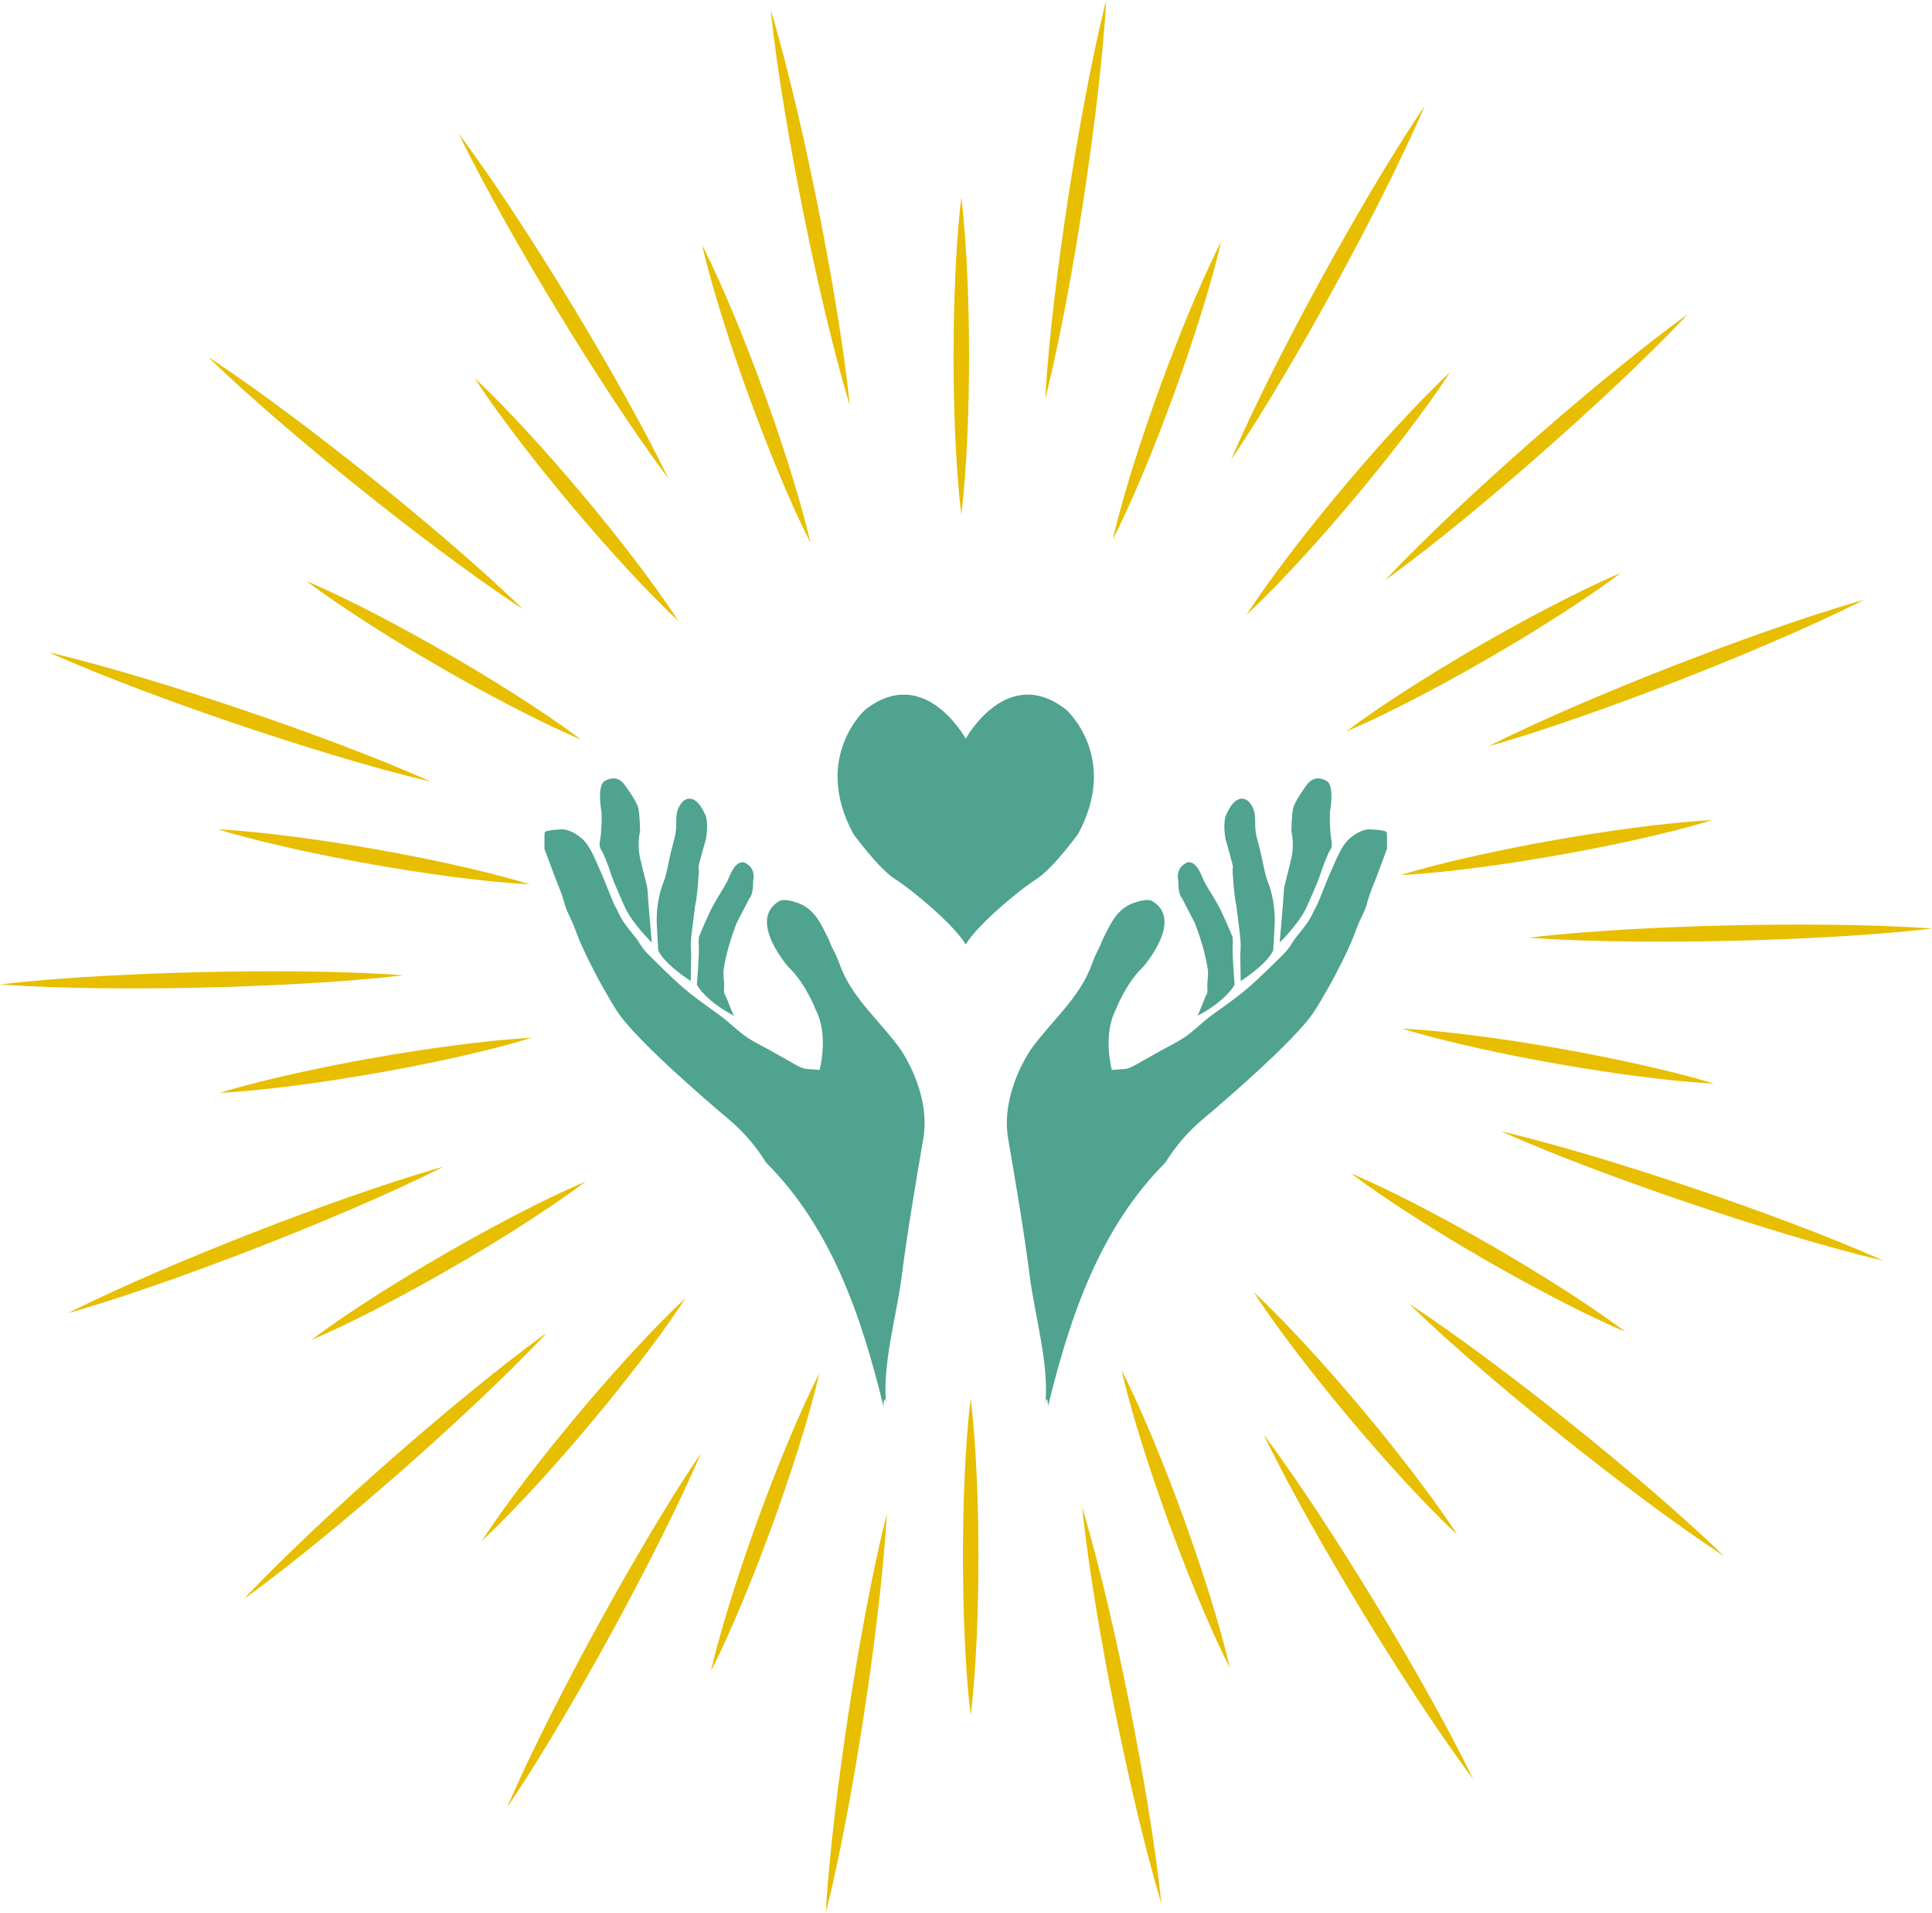 <?xml version="1.0" encoding="UTF-8"?>
<!DOCTYPE svg PUBLIC '-//W3C//DTD SVG 1.0//EN'
          'http://www.w3.org/TR/2001/REC-SVG-20010904/DTD/svg10.dtd'>
<svg height="1482" preserveAspectRatio="xMidYMid meet" version="1.0" viewBox="301.6 309.2 1496.8 1481.6" width="1497" xmlns="http://www.w3.org/2000/svg" xmlns:xlink="http://www.w3.org/1999/xlink" zoomAndPan="magnify"
><g
  ><g id="change1_1"
    ><path d="M1127.763,858.96c-46.024-36.199-77.974,22.368-77.974,22.368s-31.95-58.568-77.974-22.368 c0,0-41.087,36.62-9.185,95.932c0,0,19.369,26.922,32.661,35.335c13.292,8.413,45.573,35.335,54.498,50.479 c8.925-15.144,41.206-42.065,54.498-50.479c13.292-8.413,32.661-35.335,32.661-35.335 C1168.85,895.58,1127.763,858.96,1127.763,858.96z" fill="#4fa38f"
    /></g
    ><g fill="#4fa38f"
    ><g id="change1_2"
      ><path d="M999.122,1121.766c-14.907-20.919-35.633-37.843-45.594-62.046c-1.606-3.901-2.838-7.844-4.678-11.558 c-0.895-1.806-1.827-3.591-2.707-5.426c-1.126-2.349-1.903-4.834-3.077-7.166c-0.168-0.334-0.335-0.668-0.503-1.001 c-5.392-10.783-10.271-21.34-22.487-25.903c-3.244-1.212-11.215-3.646-14.677-1.618c-25.236,14.781,7.197,51.291,7.197,51.291 c13.335,12.673,20.875,32.758,20.875,32.758c10.512,20.095,3.079,46.82,3.079,46.82s-9.979-0.774-9.981-0.774 c-4.224-0.328-9.086-3.64-12.682-5.61c-7.987-4.374-15.872-9.057-23.947-13.291c-4.131-2.166-8.198-4.477-11.945-7.265 c-6.616-4.923-12.407-10.869-19.119-15.669c-5.841-4.177-11.665-8.383-17.425-12.672c-12.457-9.276-23.687-20.443-34.701-31.337 c-2.478-2.451-4.78-4.681-6.898-7.429c-2.194-2.846-3.851-6.092-6.103-8.882c-4.817-5.971-9.908-11.842-13.02-18.914 c-1.033-2.347-2.453-4.502-3.496-6.843c-3.756-8.437-6.752-17.312-10.653-25.763c-3.744-8.11-7.894-20.105-15.251-25.758 c-4.09-3.142-9.557-6.432-14.888-6.175c-3.314,0.16-6.935,0.431-10.187,1.084c-2.766,0.556-2.743,0.893-2.809,3.747 c-0.079,3.404-0.022,6.815-0.032,10.22c2.523,6.802,5.05,13.602,7.575,20.403c2.617,7.048,5.856,13.908,7.717,21.216 c1.78,6.99,5.739,13.086,8.17,19.887c3.166,8.856,7.037,17.306,11.211,25.714c3.61,7.272,7.345,14.488,11.436,21.503 c4.279,7.338,8.452,15.259,13.664,22.004c20.715,26.807,83.194,78.992,83.229,79.021c11.32,9.454,20.908,20.807,28.706,33.32 c50.343,50.458,73.626,117.96,90.917,188.765c0.259-6.508,1.405-7.757,2.182-0.782c-3.428-30.772,8.027-68.99,11.969-99.888 c4.563-35.759,10.719-71.293,16.755-106.825C1023.002,1155.277,999.122,1121.767,999.122,1121.766z"
        /><path d="M766.134,963.192c-0.068,1.203,0.201,2.18,0.622,3.1c0.607,1.326,1.529,2.531,2.21,4.114 c2.031,4.728,4.196,9.751,5.659,14.684c2.206,7.437,11.507,27.528,11.507,27.528c5.858,12.402,20.426,26.565,20.426,26.565 s-3.257-36.914-3.247-40.133c0.01-3.22-3.422-14.376-5.864-25.529c-2.442-11.153,0.064-20.556,0.064-20.556 s-0.21-12.138-1.284-17.511c-1.075-5.373-9.999-17.448-9.999-17.448c-7.148-11.168-17.079-3.233-17.079-3.233 c-4.971,5.473-1.559,23.173-1.559,23.173c0.316,5.991,0.023,12.013-0.517,17.982 C766.855,958.331,766.269,960.813,766.134,963.192z"
        /><path d="M811.586,1045.39c5.483,11.404,25.189,23.608,25.189,23.608l0.311-20.308l-0.234-4.211 c-0.345-6.189,0.596-13.149,1.521-19.234c0.365-2.4,0.418-4.862,0.779-7.26c0.311-2.064,0.646-4.072,0.829-6.163 c0.166-1.884,0.74-3.592,0.992-5.441c0.696-5.101,1.297-9.924,1.511-15.095c0.13-3.138,1.02-7.351,0.265-10.44 c-0.245-0.992,5.765-21.778,5.765-21.778c2.016-11.139,0.055-17.585,0.055-17.585c-9.127-21.7-18.293-11.202-18.293-11.202 c-4.951,5.671-4.741,11.115-4.763,18.22c-0.024,7.689-2.923,14.826-4.535,22.43c-1.064,5.017-2.152,10.029-3.26,15.037 c-0.705,3.186-2.147,6.362-3.172,9.457c-3.452,10.427-4.619,20.656-4.009,31.535 C810.88,1033.104,811.231,1039.247,811.586,1045.39z"
        /><path d="M842.812,1039.297c0.975,4.957-1.341,32.689-1.341,32.689c8.871,14.393,29.128,24.115,29.128,24.115 c-1.751-1.491-6.123-15.127-7.282-16.369c-1.363-1.462-0.541-6.389-0.685-8.293c-0.292-3.862-0.924-8.003-0.317-11.854 c1.91-12.116,5.485-23.588,9.769-35.064l10.085-19.527c3.348-3.705,2.898-13.365,2.898-13.365 c2.513-11.633-7.384-14.636-7.384-14.636c-7.548-0.69-10.707,11.439-13.412,16.309c-4.053,7.296-8.887,14.152-12.47,21.708 c-3.093,6.522-5.99,13.148-8.72,19.831L842.812,1039.297z"
      /></g
      ><g id="change1_3"
      ><path d="M1100.457,1121.766c14.907-20.919,35.633-37.843,45.594-62.046c1.606-3.901,2.838-7.844,4.678-11.558 c0.895-1.806,1.827-3.591,2.707-5.426c1.126-2.349,1.903-4.834,3.077-7.166c0.168-0.334,0.335-0.668,0.503-1.001 c5.392-10.783,10.271-21.34,22.487-25.903c3.244-1.212,11.215-3.646,14.677-1.618c25.236,14.781-7.197,51.291-7.197,51.291 c-13.335,12.673-20.875,32.758-20.875,32.758c-10.512,20.095-3.079,46.82-3.079,46.82s9.979-0.774,9.981-0.774 c4.224-0.328,9.086-3.64,12.682-5.61c7.986-4.374,15.872-9.057,23.947-13.291c4.131-2.166,8.198-4.477,11.946-7.265 c6.616-4.923,12.406-10.869,19.119-15.669c5.841-4.177,11.665-8.383,17.425-12.672c12.457-9.276,23.687-20.443,34.7-31.337 c2.478-2.451,4.78-4.681,6.898-7.429c2.194-2.846,3.851-6.092,6.103-8.882c4.817-5.971,9.908-11.842,13.02-18.914 c1.033-2.347,2.453-4.502,3.496-6.843c3.756-8.437,6.752-17.312,10.653-25.763c3.744-8.11,7.894-20.105,15.251-25.758 c4.09-3.142,9.557-6.432,14.887-6.175c3.314,0.16,6.935,0.431,10.187,1.084c2.766,0.556,2.743,0.893,2.809,3.747 c0.079,3.404,0.022,6.815,0.032,10.22c-2.523,6.802-5.05,13.602-7.575,20.403c-2.617,7.048-5.856,13.908-7.717,21.216 c-1.78,6.99-5.739,13.086-8.17,19.887c-3.166,8.856-7.037,17.306-11.211,25.714c-3.61,7.272-7.345,14.488-11.436,21.503 c-4.279,7.338-8.452,15.259-13.664,22.004c-20.715,26.807-83.194,78.992-83.229,79.021c-11.32,9.454-20.908,20.807-28.706,33.32 c-50.343,50.458-73.626,117.96-90.917,188.765c-0.259-6.508-1.405-7.757-2.182-0.782c3.428-30.772-8.027-68.99-11.969-99.888 c-4.563-35.759-10.719-71.293-16.755-106.825C1076.577,1155.277,1100.457,1121.767,1100.457,1121.766z"
        /><path d="M1333.445,963.192c0.068,1.203-0.201,2.18-0.622,3.1c-0.607,1.326-1.529,2.531-2.21,4.114 c-2.031,4.728-4.196,9.751-5.659,14.684c-2.206,7.437-11.507,27.528-11.507,27.528c-5.858,12.402-20.426,26.565-20.426,26.565 s3.257-36.914,3.247-40.133c-0.01-3.22,3.422-14.376,5.864-25.529c2.442-11.153-0.064-20.556-0.064-20.556 s0.21-12.138,1.284-17.511c1.075-5.373,9.999-17.448,9.999-17.448c7.148-11.168,17.079-3.233,17.079-3.233 c4.971,5.473,1.559,23.173,1.559,23.173c-0.316,5.991-0.023,12.013,0.517,17.982 C1332.724,958.331,1333.31,960.813,1333.445,963.192z"
        /><path d="M1287.993,1045.39c-5.483,11.404-25.189,23.608-25.189,23.608l-0.311-20.308l0.234-4.211 c0.345-6.189-0.596-13.149-1.521-19.234c-0.365-2.4-0.418-4.862-0.779-7.26c-0.311-2.064-0.646-4.072-0.829-6.163 c-0.166-1.884-0.74-3.592-0.992-5.441c-0.696-5.101-1.297-9.924-1.511-15.095c-0.13-3.138-1.02-7.351-0.265-10.44 c0.245-0.992-5.765-21.778-5.765-21.778c-2.016-11.139-0.055-17.585-0.055-17.585c9.127-21.7,18.293-11.202,18.293-11.202 c4.951,5.671,4.741,11.115,4.763,18.22c0.024,7.689,2.923,14.826,4.535,22.43c1.064,5.017,2.152,10.029,3.26,15.037 c0.705,3.186,2.147,6.362,3.172,9.457c3.452,10.427,4.619,20.656,4.01,31.535 C1288.699,1033.104,1288.348,1039.247,1287.993,1045.39z"
        /><path d="M1256.767,1039.297c-0.975,4.957,1.341,32.689,1.341,32.689c-8.871,14.393-29.128,24.115-29.128,24.115 c1.751-1.491,6.123-15.127,7.282-16.369c1.363-1.462,0.541-6.389,0.685-8.293c0.292-3.862,0.924-8.003,0.317-11.854 c-1.91-12.116-5.485-23.588-9.769-35.064l-10.084-19.527c-3.348-3.705-2.898-13.365-2.898-13.365 c-2.513-11.633,7.384-14.636,7.384-14.636c7.548-0.69,10.707,11.439,13.412,16.309c4.053,7.296,8.887,14.152,12.47,21.708 c3.093,6.522,5.99,13.148,8.72,19.831L1256.767,1039.297z"
      /></g
    ></g
    ><g
    ><g
      ><g id="change2_3"
        ><path d="M1046.364,462.202c2.507,20.448,3.761,40.897,4.702,61.345c0.88,20.448,1.29,40.897,1.297,61.345 c0.01,20.448-0.401,40.897-1.28,61.345c-0.936,20.448-2.197,40.897-4.718,61.345c-2.521-20.448-3.781-40.897-4.718-61.345 c-0.879-20.448-1.29-40.897-1.28-61.345c0.007-20.448,0.417-40.897,1.297-61.345 C1042.603,503.099,1043.858,482.651,1046.364,462.202z" fill="#e7be00"
        /></g
        ><g id="change2_15"
        ><path d="M845.545,498.894c9.349,18.358,17.522,37.144,25.399,56.038c7.821,18.914,15.2,37.99,22.2,57.202 c7.003,19.212,13.611,38.568,19.778,58.084c6.114,19.536,11.923,39.182,16.548,59.26c-9.363-18.353-17.541-37.137-25.415-56.032 c-7.82-18.915-15.2-37.989-22.185-57.208c-6.987-19.218-13.596-38.573-19.763-58.089 C855.998,538.611,850.183,518.967,845.545,498.894z" fill="#e7be00"
        /></g
        ><g id="change2_24"
        ><path d="M669.386,602.058c15.064,14.053,29.169,28.911,43.034,43.971c13.818,15.099,27.276,30.5,40.425,46.16 c13.151,15.658,25.981,31.587,38.451,47.816c12.427,16.266,24.605,32.741,35.818,50.026 c-15.075-14.044-29.185-28.898-43.046-43.961c-13.818-15.099-27.276-30.5-40.413-46.17 c-13.139-15.669-25.969-31.597-38.439-47.827C692.792,635.804,680.609,619.333,669.386,602.058z" fill="#e7be00"
        /></g
        ><g id="change2_34"
        ><path d="M539.134,759.25c18.962,8.054,37.298,17.191,55.478,26.601c18.149,9.462,36.063,19.332,53.775,29.55 c17.714,10.216,35.217,20.796,52.487,31.782c17.241,11.035,34.319,22.351,50.768,34.758 c-18.969-8.041-37.309-17.174-55.486-26.587c-18.148-9.463-36.063-19.331-53.767-29.564 c-17.706-10.23-35.21-20.809-52.478-31.796C572.671,782.956,555.59,771.645,539.134,759.25z" fill="#e7be00"
        /></g
        ><g id="change2_8"
        ><path d="M470.501,951.511c20.573,1.082,40.929,3.398,61.23,6.022c20.291,2.684,40.5,5.831,60.639,9.376 c20.139,3.541,40.206,7.497,60.191,11.913c19.975,4.473,39.894,9.265,59.594,15.299c-20.576-1.068-40.932-3.378-61.233-6.006 c-20.291-2.685-40.5-5.831-60.636-9.392c-20.137-3.558-40.203-7.512-60.188-11.929 C510.123,962.316,490.203,957.53,470.501,951.511z" fill="#e7be00"
        /></g
        ><g id="change2_32"
        ><path d="M471.763,1155.651c19.703-6.019,39.622-10.806,59.597-15.283c19.985-4.417,40.052-8.372,60.188-11.929 c20.136-3.56,40.345-6.707,60.636-9.392c20.3-2.629,40.657-4.938,61.233-6.006c-19.7,6.034-39.619,10.826-59.594,15.299 c-19.985,4.417-40.052,8.372-60.191,11.913c-20.139,3.544-40.348,6.691-60.639,9.376 C512.692,1152.253,492.336,1154.568,471.763,1155.651z" fill="#e7be00"
        /></g
        ><g id="change2_35"
        ><path d="M542.77,1347.048c16.456-12.395,33.537-23.706,50.776-34.744c17.269-10.986,34.773-21.566,52.478-31.796 c17.704-10.233,35.618-20.101,53.767-29.564c18.177-9.413,36.516-18.546,55.486-26.587 c-16.448,12.407-33.527,23.723-50.768,34.758c-17.269,10.986-34.773,21.566-52.487,31.782 c-17.712,10.218-35.626,20.088-53.775,29.55C580.068,1329.857,561.732,1338.994,542.77,1347.048z" fill="#e7be00"
        /></g
        ><g id="change2_18"
        ><path d="M674.956,1502.616c11.224-17.276,23.407-33.747,35.831-50.016c12.47-16.23,25.3-32.158,38.439-47.827 c13.137-15.671,26.595-31.071,40.413-46.17c13.861-15.063,27.971-29.917,43.046-43.961 c-11.213,17.285-23.391,33.76-35.818,50.026c-12.471,16.229-25.3,32.158-38.451,47.816 c-13.149,15.66-26.607,31.061-40.425,46.16C704.125,1473.705,690.02,1488.563,674.956,1502.616z" fill="#e7be00"
        /></g
        ><g id="change2_1"
        ><path d="M852.378,1603.593c4.638-20.073,10.453-39.717,16.563-59.254c6.167-19.516,12.776-38.872,19.763-58.089 c6.985-19.219,14.365-38.293,22.185-57.208c7.874-18.895,16.052-37.679,25.415-56.032c-4.625,20.078-10.434,39.724-16.548,59.26 c-6.168,19.516-12.775,38.872-19.778,58.084c-7,19.213-14.379,38.288-22.2,57.202 C869.9,1566.449,861.727,1585.235,852.378,1603.593z" fill="#e7be00"
        /></g
        ><g id="change2_27"
        ><path d="M1053.636,1637.798c-2.507-20.448-3.761-40.897-4.702-61.345c-0.88-20.448-1.29-40.897-1.297-61.345 c-0.01-20.448,0.401-40.897,1.28-61.345c0.936-20.448,2.197-40.897,4.718-61.345c2.521,20.448,3.781,40.897,4.718,61.345 c0.879,20.448,1.29,40.897,1.28,61.345c-0.007,20.448-0.417,40.897-1.297,61.345 C1057.397,1596.901,1056.142,1617.349,1053.636,1637.798z" fill="#e7be00"
        /></g
        ><g id="change2_11"
        ><path d="M1254.455,1601.106c-9.349-18.358-17.522-37.144-25.399-56.038c-7.821-18.914-15.2-37.989-22.2-57.202 c-7.003-19.212-13.611-38.568-19.778-58.084c-6.114-19.536-11.923-39.182-16.548-59.26 c9.363,18.353,17.541,37.137,25.415,56.032c7.82,18.915,15.2,37.989,22.185,57.208c6.987,19.218,13.596,38.573,19.763,58.089 C1244.002,1561.389,1249.817,1581.033,1254.455,1601.106z" fill="#e7be00"
        /></g
        ><g id="change2_12"
        ><path d="M1430.615,1497.942c-15.064-14.053-29.169-28.911-43.034-43.971c-13.818-15.099-27.276-30.5-40.425-46.16 c-13.151-15.658-25.981-31.587-38.451-47.816c-12.427-16.266-24.605-32.741-35.818-50.026 c15.075,14.044,29.185,28.898,43.046,43.961c13.818,15.099,27.276,30.5,40.413,46.17c13.139,15.669,25.969,31.597,38.439,47.827 C1407.208,1464.196,1419.391,1480.667,1430.615,1497.942z" fill="#e7be00"
        /></g
        ><g id="change2_9"
        ><path d="M1560.866,1340.75c-18.962-8.053-37.298-17.191-55.477-26.601c-18.149-9.462-36.063-19.332-53.775-29.55 c-17.714-10.216-35.217-20.796-52.486-31.781c-17.241-11.035-34.319-22.351-50.768-34.759 c18.969,8.041,37.309,17.174,55.486,26.587c18.148,9.463,36.063,19.331,53.767,29.564c17.705,10.23,35.209,20.809,52.478,31.796 C1527.329,1317.044,1544.41,1328.355,1560.866,1340.75z" fill="#e7be00"
        /></g
        ><g id="change2_23"
        ><path d="M1629.499,1148.49c-20.573-1.082-40.929-3.398-61.23-6.022c-20.291-2.684-40.5-5.832-60.639-9.376 c-20.14-3.541-40.206-7.497-60.191-11.913c-19.975-4.473-39.894-9.265-59.594-15.299c20.576,1.068,40.932,3.378,61.233,6.006 c20.291,2.685,40.5,5.831,60.636,9.392c20.137,3.558,40.203,7.512,60.188,11.929 C1589.877,1137.684,1609.797,1142.47,1629.499,1148.49z" fill="#e7be00"
        /></g
        ><g id="change2_10"
        ><path d="M1628.237,944.349c-19.703,6.019-39.623,10.806-59.597,15.283c-19.985,4.418-40.052,8.372-60.188,11.929 c-20.136,3.56-40.345,6.707-60.636,9.392c-20.3,2.629-40.657,4.938-61.233,6.006c19.7-6.034,39.619-10.826,59.594-15.299 c19.985-4.417,40.052-8.372,60.191-11.913c20.139-3.544,40.348-6.692,60.639-9.376 C1587.308,947.747,1607.664,945.432,1628.237,944.349z" fill="#e7be00"
        /></g
        ><g id="change2_29"
        ><path d="M1557.23,752.952c-16.456,12.395-33.537,23.706-50.776,34.744c-17.269,10.986-34.773,21.565-52.478,31.796 c-17.704,10.233-35.618,20.101-53.767,29.564c-18.177,9.413-36.516,18.546-55.486,26.587 c16.448-12.407,33.527-23.723,50.768-34.758c17.269-10.986,34.773-21.566,52.487-31.782 c17.712-10.218,35.626-20.088,53.775-29.55C1519.932,770.143,1538.268,761.006,1557.23,752.952z" fill="#e7be00"
        /></g
        ><g id="change2_4"
        ><path d="M1425.044,597.384c-11.224,17.276-23.407,33.747-35.831,50.016c-12.47,16.23-25.3,32.158-38.439,47.827 c-13.137,15.671-26.595,31.071-40.413,46.17c-13.861,15.063-27.971,29.917-43.046,43.961 c11.213-17.285,23.391-33.76,35.818-50.026c12.471-16.23,25.3-32.158,38.451-47.816c13.149-15.66,26.607-31.061,40.425-46.16 C1395.875,626.295,1409.98,611.437,1425.044,597.384z" fill="#e7be00"
        /></g
        ><g id="change2_14"
        ><path d="M1247.622,496.407c-4.638,20.073-10.453,39.717-16.563,59.254c-6.167,19.516-12.776,38.872-19.763,58.089 c-6.985,19.219-14.365,38.293-22.185,57.208c-7.874,18.895-16.052,37.679-25.415,56.032 c4.625-20.078,10.434-39.724,16.548-59.26c6.168-19.516,12.775-38.872,19.778-58.084c7-19.213,14.379-38.288,22.2-57.202 C1230.1,533.551,1238.273,514.765,1247.622,496.407z" fill="#e7be00"
        /></g
      ></g
      ><g
      ><g id="change2_36"
        ><path d="M1158.624,309.211c-1.481,26.122-4.146,52.064-7.167,77.95c-3.068,25.88-6.601,51.688-10.533,77.435 c-3.929,25.748-8.273,51.432-13.08,77.046c-4.851,25.607-10.068,51.158-16.478,76.526c1.466-26.125,4.126-52.066,7.151-77.953 c3.069-25.879,6.601-51.688,10.549-77.433c3.945-25.745,8.288-51.43,13.096-77.043 C1147.017,360.133,1152.229,334.581,1158.624,309.211z" fill="#e7be00"
        /></g
        ><g id="change2_5"
        ><path d="M898.708,316.734c7.542,25.053,13.911,50.342,19.926,75.7c5.968,25.368,11.475,50.828,16.587,76.368 c5.115,25.539,9.817,51.16,14.06,76.873c4.199,25.722,8.036,51.516,10.689,77.547c-7.557-25.051-13.931-50.338-19.942-75.697 c-5.967-25.368-11.475-50.828-16.571-76.371c-5.099-25.542-9.802-51.163-14.044-76.876 C905.218,368.555,901.376,342.762,898.708,316.734z" fill="#e7be00"
        /></g
        ><g id="change2_6"
        ><path d="M657.041,412.7c15.656,20.963,30.29,42.548,44.615,64.32c14.285,21.797,28.167,43.838,41.706,66.089 c13.541,22.249,26.723,44.717,39.504,67.428c12.743,22.734,25.171,45.661,36.567,69.214 c-15.669-20.955-30.307-42.537-44.629-64.312c-14.284-21.797-28.168-43.838-41.692-66.098 c-13.527-22.258-26.71-44.725-39.49-67.437C680.881,459.17,668.45,436.246,657.041,412.7z" fill="#e7be00"
        /></g
        ><g id="change2_19"
        ><path d="M462.77,585.534c21.882,14.344,43.016,29.622,63.923,45.182c20.878,15.597,41.462,31.561,61.795,47.839 c20.334,16.276,40.405,32.881,60.184,49.85c19.75,17.005,39.27,34.298,58.035,52.533 c-21.891-14.332-43.028-29.607-63.934-45.169c-20.878-15.598-41.463-31.561-61.785-47.852 c-20.324-16.289-40.396-32.893-60.173-49.863C501.066,621.047,481.544,603.758,462.77,585.534z" fill="#e7be00"
        /></g
        ><g id="change2_21"
        ><path d="M339.327,814.389c25.468,5.995,50.553,13.123,75.521,20.594c24.954,7.515,49.756,15.477,74.43,23.819 c24.675,8.34,49.214,17.078,73.604,26.26c24.375,9.224,48.632,18.798,72.502,29.516c-25.473-5.98-50.559-13.105-75.527-20.578 c-24.953-7.516-49.756-15.476-74.425-23.834c-24.669-8.356-49.209-17.093-73.599-26.276 C387.46,834.663,363.202,825.093,339.327,814.389z" fill="#e7be00"
        /></g
        ><g id="change2_16"
        ><path d="M301.602,1071.663c25.983-3.077,51.992-4.958,78.01-6.478c26.019-1.472,52.049-2.474,78.088-3.074 c26.039-0.602,52.087-0.784,78.147-0.498c26.06,0.331,52.129,1.031,78.225,2.939c-25.982,3.093-51.992,4.978-78.01,6.494 c-26.019,1.472-52.049,2.475-78.088,3.058c-26.039,0.586-52.088,0.769-78.147,0.481 C353.767,1074.251,327.698,1073.555,301.602,1071.663z" fill="#e7be00"
        /></g
        ><g id="change2_22"
        ><path d="M354.145,1326.323c23.363-11.778,47.161-22.442,71.09-32.768c23.946-10.283,48.064-20.127,72.327-29.596 c24.263-9.472,48.678-18.552,73.264-27.195c24.602-8.602,49.338-16.86,74.512-23.993c-23.358,11.792-47.154,22.46-71.084,32.784 c-23.947,10.282-48.064,20.127-72.333,29.581c-24.269,9.456-48.684,18.537-73.269,27.18 C404.049,1310.914,379.315,1319.176,354.145,1326.323z" fill="#e7be00"
        /></g
        ><g id="change2_7"
        ><path d="M490.619,1547.655c17.926-19.059,36.641-37.218,55.595-55.107c18.985-17.853,38.281-35.352,57.843-52.549 c19.56-17.199,39.397-34.082,59.544-50.613c20.176-16.497,40.596-32.718,61.813-48.031 c-17.916,19.07-36.628,37.233-55.585,55.119c-18.986,17.852-38.281,35.352-57.854,52.536 c-19.571,17.186-39.407,34.07-59.555,50.601C532.242,1516.108,511.826,1532.331,490.619,1547.655z" fill="#e7be00"
        /></g
        ><g id="change2_30"
        ><path d="M694.562,1708.963c10.326-24.04,21.702-47.506,33.395-70.798c11.734-23.269,23.881-46.313,36.382-69.163 c12.498-22.851,25.365-45.501,38.642-67.926c13.317-22.403,26.958-44.629,41.658-66.275 c-10.313,24.048-21.685,47.515-33.381,70.806c-11.735,23.269-23.881,46.313-36.396,69.155 c-12.512,22.844-25.378,45.494-38.657,67.918C722.885,1665.081,709.248,1687.309,694.562,1708.963z" fill="#e7be00"
        /></g
        ><g id="change2_13"
        ><path d="M941.376,1790.79c1.481-26.122,4.146-52.064,7.167-77.95c3.068-25.88,6.601-51.688,10.533-77.435 c3.929-25.748,8.273-51.432,13.08-77.046c4.852-25.607,10.068-51.158,16.478-76.526c-1.466,26.125-4.126,52.067-7.151,77.953 c-3.069,25.879-6.601,51.688-10.549,77.433c-3.945,25.745-8.288,51.43-13.096,77.043 C952.983,1739.867,947.771,1765.419,941.376,1790.79z" fill="#e7be00"
        /></g
        ><g id="change2_28"
        ><path d="M1201.292,1783.266c-7.542-25.054-13.911-50.342-19.926-75.7c-5.968-25.368-11.475-50.828-16.587-76.368 c-5.115-25.539-9.817-51.16-14.06-76.873c-4.199-25.722-8.036-51.516-10.689-77.547c7.557,25.051,13.931,50.338,19.942,75.697 c5.967,25.368,11.475,50.828,16.571,76.371c5.098,25.542,9.802,51.163,14.044,76.876 C1194.782,1731.445,1198.624,1757.238,1201.292,1783.266z" fill="#e7be00"
        /></g
        ><g id="change2_31"
        ><path d="M1442.959,1687.3c-15.656-20.963-30.29-42.548-44.615-64.32c-14.285-21.797-28.167-43.838-41.706-66.089 c-13.541-22.249-26.723-44.717-39.504-67.428c-12.743-22.734-25.171-45.661-36.567-69.214 c15.669,20.955,30.307,42.537,44.629,64.312c14.284,21.798,28.168,43.838,41.692,66.098 c13.527,22.258,26.71,44.725,39.49,67.437C1419.119,1640.83,1431.55,1663.754,1442.959,1687.3z" fill="#e7be00"
        /></g
        ><g id="change2_17"
        ><path d="M1637.23,1514.466c-21.882-14.344-43.016-29.622-63.923-45.182c-20.878-15.597-41.462-31.561-61.795-47.839 c-20.334-16.276-40.405-32.881-60.184-49.85c-19.75-17.005-39.27-34.298-58.035-52.533 c21.891,14.332,43.028,29.606,63.934,45.169c20.878,15.598,41.463,31.561,61.785,47.852 c20.324,16.289,40.396,32.893,60.173,49.863C1598.934,1478.953,1618.456,1496.243,1637.23,1514.466z" fill="#e7be00"
        /></g
        ><g id="change2_25"
        ><path d="M1760.673,1285.611c-25.468-5.995-50.553-13.123-75.521-20.594c-24.953-7.516-49.756-15.477-74.43-23.819 c-24.675-8.34-49.214-17.078-73.604-26.26c-24.375-9.224-48.632-18.798-72.502-29.516c25.473,5.98,50.559,13.104,75.527,20.578 c24.953,7.516,49.756,15.476,74.425,23.834c24.669,8.356,49.209,17.093,73.599,26.276 C1712.54,1265.338,1736.798,1274.907,1760.673,1285.611z" fill="#e7be00"
        /></g
        ><g id="change2_26"
        ><path d="M1798.398,1028.337c-25.983,3.077-51.992,4.958-78.01,6.478c-26.019,1.472-52.049,2.474-78.088,3.074 c-26.039,0.602-52.087,0.784-78.146,0.498c-26.06-0.331-52.129-1.031-78.225-2.939c25.982-3.093,51.992-4.978,78.01-6.494 c26.019-1.472,52.049-2.475,78.088-3.058c26.039-0.586,52.088-0.769,78.147-0.481 C1746.234,1025.749,1772.302,1026.445,1798.398,1028.337z" fill="#e7be00"
        /></g
        ><g id="change2_33"
        ><path d="M1745.855,773.677c-23.363,11.778-47.161,22.442-71.09,32.768c-23.946,10.283-48.064,20.127-72.327,29.596 c-24.263,9.472-48.678,18.552-73.264,27.195c-24.602,8.602-49.338,16.86-74.512,23.993 c23.358-11.793,47.154-22.46,71.084-32.784c23.947-10.282,48.063-20.127,72.333-29.581c24.269-9.456,48.684-18.537,73.269-27.18 C1695.951,789.086,1720.686,780.824,1745.855,773.677z" fill="#e7be00"
        /></g
        ><g id="change2_20"
        ><path d="M1609.381,552.345c-17.926,19.059-36.641,37.218-55.595,55.107c-18.985,17.853-38.281,35.352-57.843,52.549 c-19.56,17.199-39.397,34.082-59.544,50.613c-20.176,16.497-40.596,32.718-61.813,48.031 c17.916-19.07,36.628-37.233,55.585-55.119c18.986-17.852,38.281-35.352,57.854-52.536 c19.571-17.186,39.407-34.07,59.555-50.601C1567.758,583.893,1588.174,567.669,1609.381,552.345z" fill="#e7be00"
        /></g
        ><g id="change2_2"
        ><path d="M1405.438,391.037c-10.326,24.04-21.702,47.506-33.395,70.798c-11.734,23.269-23.881,46.313-36.382,69.163 c-12.498,22.851-25.365,45.501-38.642,67.926c-13.317,22.403-26.958,44.629-41.658,66.275 c10.313-24.048,21.685-47.515,33.381-70.806c11.735-23.269,23.881-46.313,36.396-69.155 c12.512-22.844,25.378-45.494,38.657-67.918C1377.115,434.919,1390.752,412.691,1405.438,391.037z" fill="#e7be00"
        /></g
      ></g
    ></g
  ></g
></svg
>
